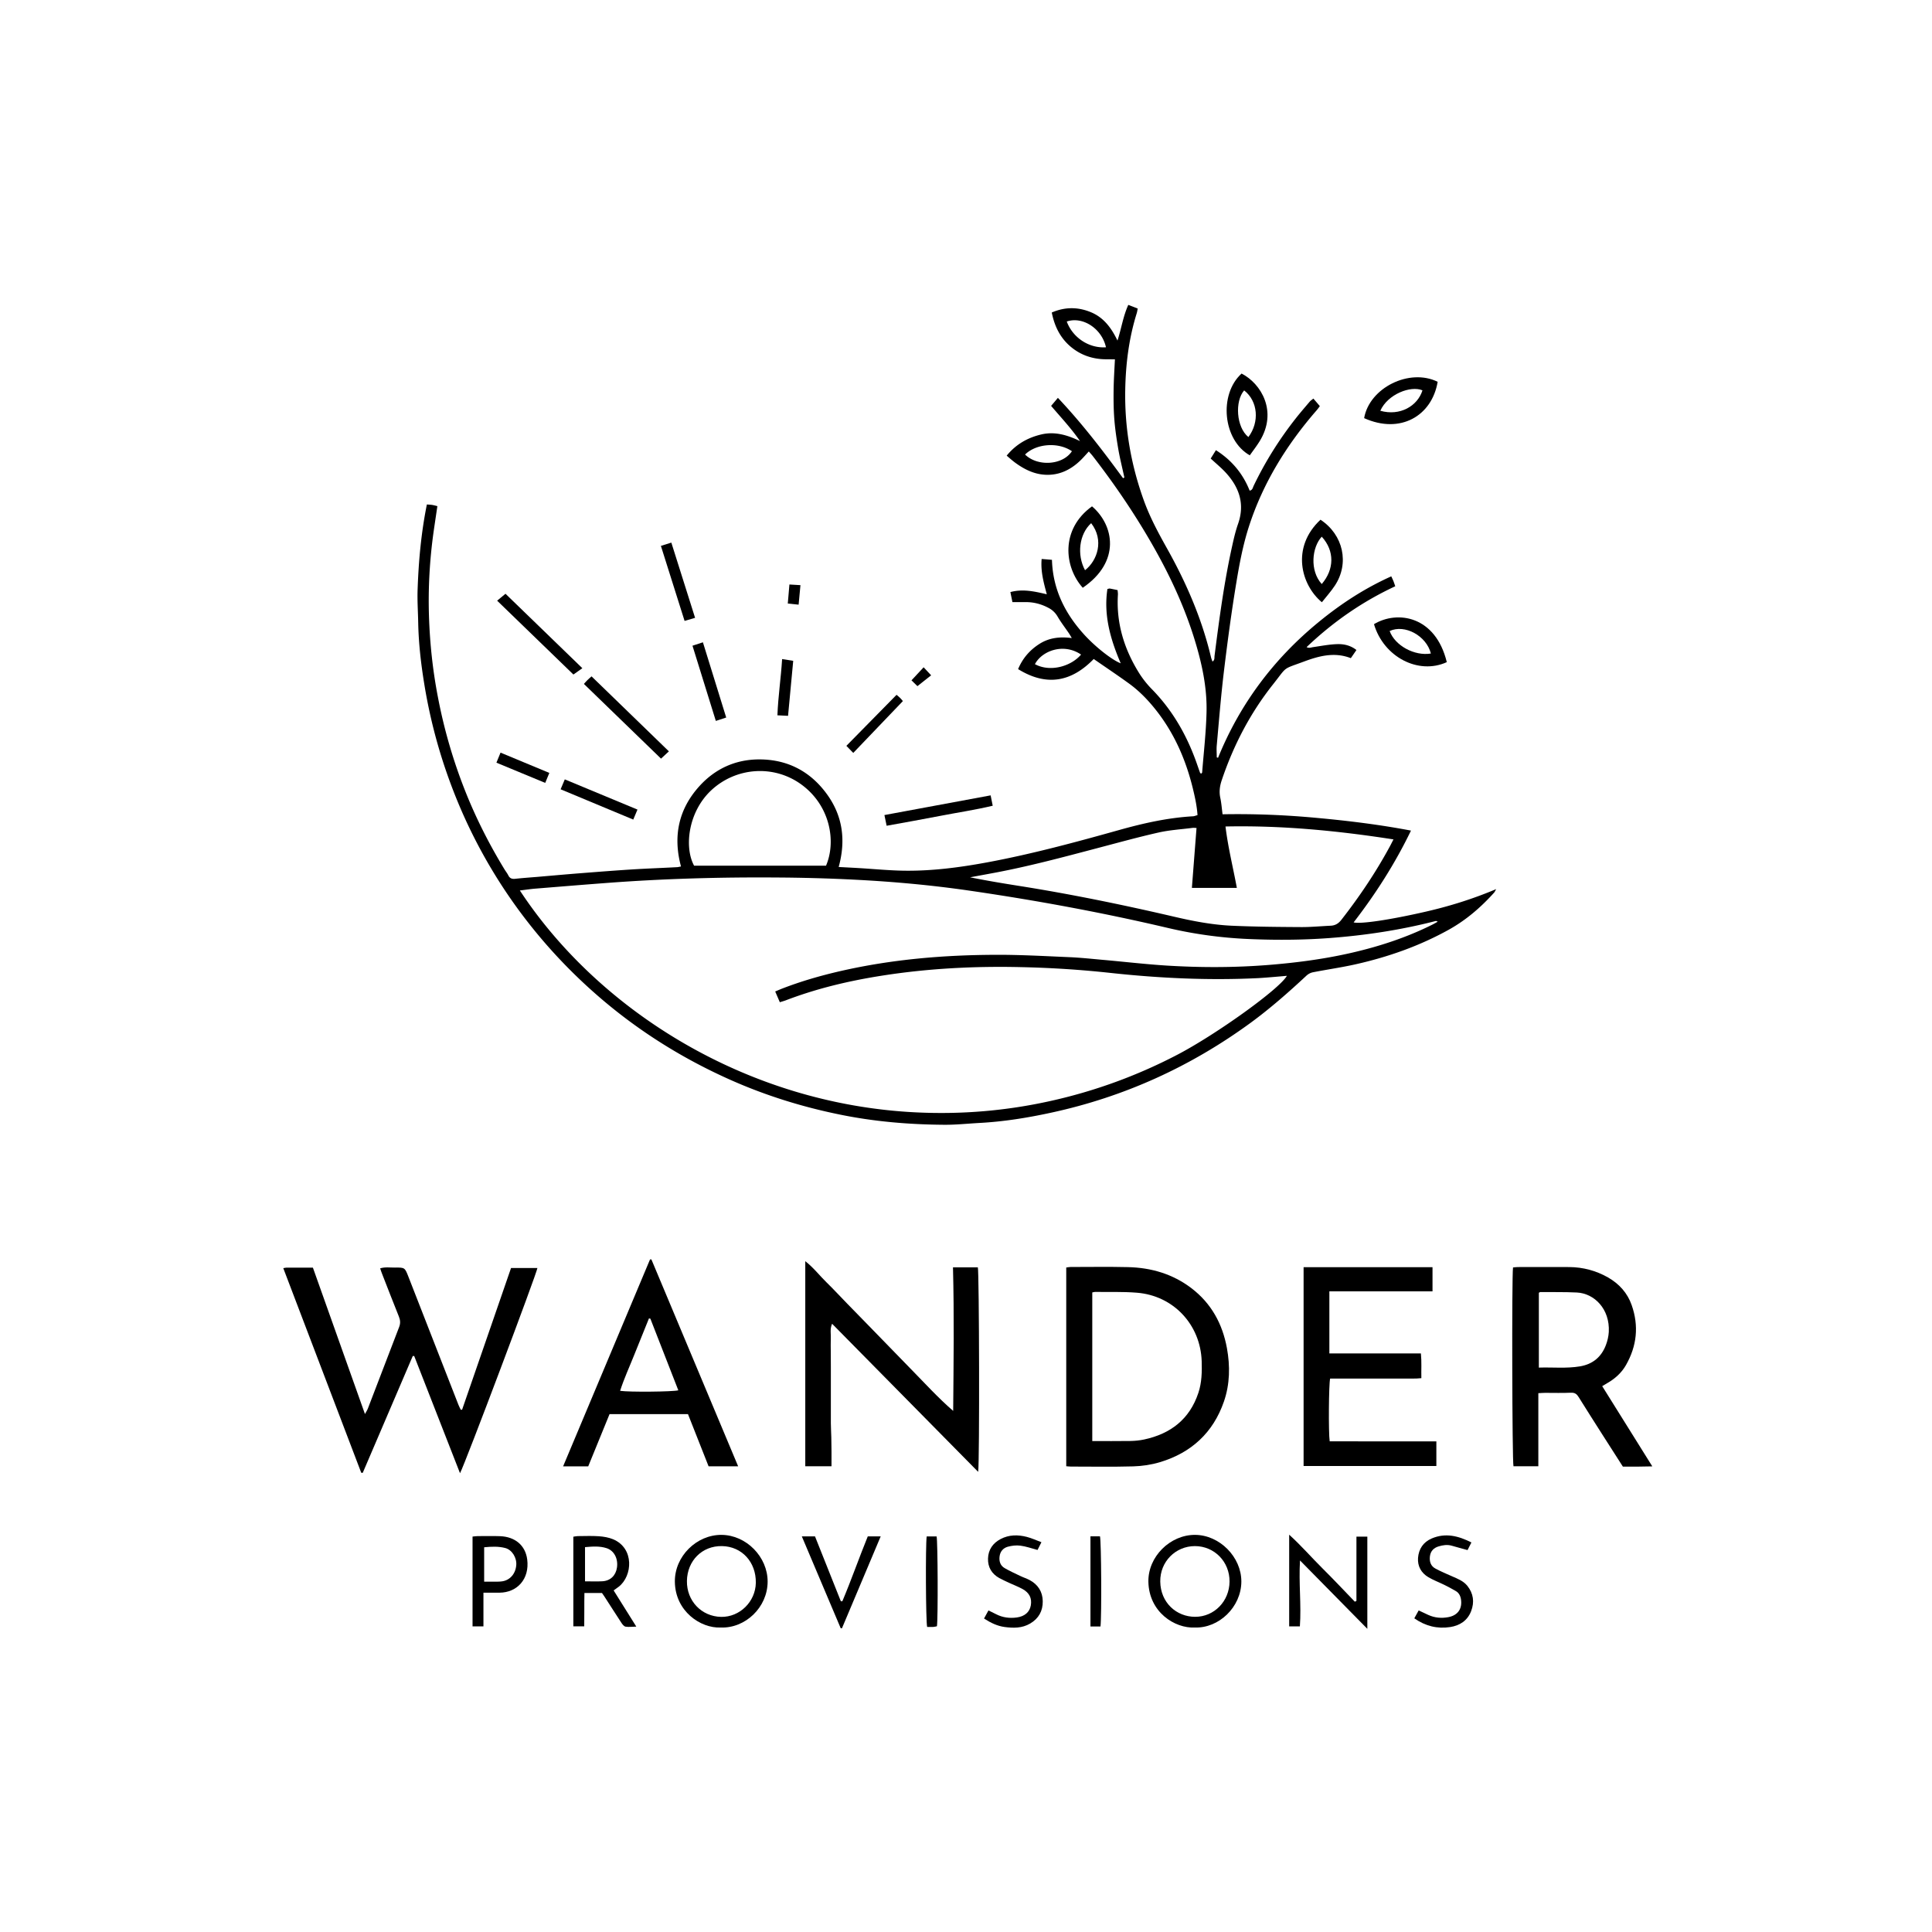 <?xml version="1.0" encoding="UTF-8"?>
<svg data-bbox="43.42 46.73 209.84 202.94" viewBox="0 0 296.13 296.13" xmlns="http://www.w3.org/2000/svg" data-type="shape">
    <g>
        <path d="M186.7 116.15c3.36-8.27 8.55-15.18 15.44-20.82 3.39-2.78 7.03-5.16 11.11-6.99.13.28.24.51.34.75.09.24.17.48.27.77-5.04 2.35-9.52 5.45-13.59 9.33.41.2.7.04 1 0 1.23-.18 2.46-.42 3.7-.46 1-.03 2.02.18 2.94.9-.29.43-.56.82-.86 1.25-2.48-.97-4.84-.35-7.13.5-3.45 1.28-2.54.67-4.78 3.5-3.51 4.42-6.07 9.35-7.87 14.69-.3.89-.43 1.76-.23 2.7.17.79.23 1.61.35 2.54 4.89-.09 9.71.11 14.51.56 4.77.44 9.52 1.02 14.37 1.94-2.45 5.07-5.4 9.68-8.79 14.07 1.05.28 5.55-.38 11.08-1.65 3.61-.83 7.14-1.92 10.77-3.45-.18.32-.23.43-.3.52-2.03 2.26-4.3 4.22-6.98 5.71-4.49 2.49-9.27 4.17-14.25 5.29-2.17.49-4.39.8-6.57 1.23-.36.07-.74.28-1.01.54-2.72 2.53-5.5 4.98-8.5 7.18-9.22 6.74-19.39 11.37-30.57 13.79-3.63.79-7.28 1.38-11 1.58-1.83.1-3.67.3-5.5.28-5.36-.04-10.69-.49-15.95-1.57-5.74-1.17-11.31-2.9-16.67-5.28-7.16-3.18-13.75-7.26-19.73-12.34-4.88-4.15-9.21-8.8-12.98-13.97A79.266 79.266 0 0 1 69.1 120.2a80.742 80.742 0 0 1-4.09-15.49c-.5-3.08-.85-6.18-.91-9.31-.03-1.67-.15-3.35-.09-5.02.15-4.36.54-8.7 1.42-13.06.29.03.54.03.79.07.26.04.51.11.82.19-.2 1.36-.4 2.68-.59 4-.59 4.24-.83 8.49-.7 12.77.13 4.15.56 8.25 1.34 12.33a79.307 79.307 0 0 0 4.61 15.54c1.57 3.8 3.45 7.45 5.59 10.97.2.34.46.65.63 1 .23.46.58.56 1.05.51 1.11-.12 2.22-.2 3.34-.29 2.32-.2 4.65-.41 6.97-.59 2.55-.2 5.11-.4 7.66-.56 2.26-.14 4.53-.22 6.79-.34.19 0 .38-.06.65-.11-1.25-4.64-.37-8.79 2.82-12.31 2.43-2.68 5.54-4.1 9.18-4.1 4.24 0 7.71 1.76 10.25 5.17 2.53 3.38 3.06 7.17 1.92 11.32 1.11.06 2.12.11 3.13.17 2.33.14 4.65.37 6.98.4 4.32.05 8.58-.52 12.82-1.31 6.78-1.27 13.43-3.07 20.07-4.93 3.71-1.04 7.45-1.88 11.3-2.1.22-.01.43-.11.7-.18-.1-1.47-.42-2.88-.76-4.27-1.06-4.25-2.78-8.2-5.49-11.68-1.24-1.59-2.62-3.04-4.25-4.22-1.75-1.27-3.55-2.47-5.41-3.76-3.4 3.5-7.21 4.26-11.59 1.55.69-1.65 1.78-2.91 3.25-3.85 1.48-.95 3.11-1.15 4.98-.91-.21-.35-.33-.57-.47-.77-.57-.84-1.2-1.65-1.71-2.53a3.38 3.38 0 0 0-1.4-1.33c-1.09-.58-2.25-.89-3.5-.88h-2.02c-.1-.52-.21-1.01-.31-1.54 1.9-.51 3.66-.11 5.58.34-.49-1.83-.96-3.53-.79-5.41.54.04 1.01.08 1.58.13.13 4.45 1.95 8.14 4.85 11.36 1.72 1.92 4.34 3.99 5.69 4.5-1.59-3.7-2.64-7.4-2.04-11.39.18-.04.28-.08.37-.07.38.07.77.15 1.19.24.02.24.06.47.05.69-.27 4.32.93 8.26 3.17 11.9.56.91 1.24 1.78 1.99 2.55 3.25 3.3 5.46 7.21 6.97 11.55.15.43.3.87.46 1.3.02.05.09.09.16.15.06-.07.16-.13.16-.2.24-3.04.59-6.08.67-9.13.11-3.88-.72-7.64-1.86-11.33-1.82-5.87-4.53-11.33-7.7-16.58-2.39-3.97-5.04-7.78-7.87-11.44-.18-.23-.38-.44-.61-.71-.48.51-.9 1.01-1.37 1.45-1.52 1.44-3.31 2.26-5.44 2.11-1.69-.12-3.15-.87-4.49-1.85-.42-.31-.81-.66-1.29-1.07 1.4-1.72 3.18-2.74 5.26-3.24 2.11-.51 4.06.08 5.98 1.01-1.33-1.94-2.92-3.62-4.43-5.4.34-.4.65-.76 1.04-1.23 3.72 3.94 6.89 8.09 9.98 12.31l.21-.09c-.31-1.45-.68-2.89-.93-4.34-.26-1.52-.49-3.05-.61-4.59-.12-1.51-.13-3.02-.11-4.53.02-1.51.12-3.01.2-4.66-.43 0-.87-.01-1.31-.01-2.12 0-4.02-.65-5.61-2.05-1.53-1.35-2.36-3.1-2.76-5.12 2.04-.88 4.02-.86 5.99-.05 1.99.82 3.17 2.45 4.08 4.35.6-1.82.85-3.68 1.66-5.47.49.19.94.36 1.44.56-.05.27-.08.52-.16.76-1.19 3.83-1.68 7.74-1.75 11.75-.1 5.82.88 11.44 2.85 16.9.94 2.61 2.25 5.03 3.6 7.44 2.93 5.24 5.3 10.71 6.69 16.57.05.22.14.43.23.69.38-.23.28-.59.32-.88.73-5.7 1.48-11.39 2.74-17.01.24-1.09.5-2.18.87-3.23 1.05-3.01.19-5.55-1.86-7.8-.7-.77-1.53-1.44-2.34-2.2.24-.38.5-.79.8-1.28 2.42 1.54 4.13 3.58 5.17 6.2.44-.07.48-.45.6-.71 1.77-3.69 3.93-7.14 6.46-10.35.69-.88 1.42-1.72 2.14-2.57.14-.17.34-.29.57-.48.32.38.62.72.99 1.16-.13.17-.3.42-.51.66-4.6 5.29-8.23 11.17-10.38 17.85-.89 2.77-1.44 5.67-1.91 8.54-.75 4.53-1.36 9.09-1.91 13.65-.45 3.75-.75 7.51-1.09 11.27-.06.62 0 1.24 0 1.87.08.02.16.05.23.07ZM79.67 136.47c12.1 18.42 34.8 32.78 60.75 34.03 6.96.34 13.86-.24 20.66-1.76a78.81 78.81 0 0 0 19.37-7.07c5.94-3.1 15.68-10.08 16.8-12.1-.75.07-1.47.13-2.19.19s-1.44.12-2.16.16c-7.6.38-15.18.02-22.74-.8-4.51-.49-9.04-.78-13.57-.88-7.17-.17-14.32.19-21.43 1.31-5.04.79-9.98 1.96-14.75 3.79-.27.1-.55.17-.88.28-.25-.58-.47-1.1-.71-1.65.39-.16.66-.28.93-.39 2.97-1.16 6.03-2.04 9.13-2.75 7.79-1.78 15.71-2.45 23.67-2.48 3.78-.02 7.56.2 11.34.36 1.67.07 3.34.25 5.01.4 3.31.29 6.6.68 9.91.89 5.19.32 10.38.32 15.57-.09 4.26-.34 8.49-.89 12.66-1.84 4.3-.98 8.48-2.34 12.44-4.31.3-.15.59-.32.88-.48-.15-.11-.25-.12-.34-.1-5.33 1.37-10.75 2.19-16.22 2.6-4.13.31-8.27.33-12.42.15-4.22-.18-8.37-.75-12.47-1.72-10.01-2.35-20.11-4.21-30.28-5.69-5.83-.85-11.68-1.38-17.55-1.68-4.07-.21-8.15-.32-12.23-.34-8.68-.06-17.36.19-26.02.85-3.6.27-7.21.57-10.81.86-.74.06-1.48.18-2.35.28Zm103.02-.4c.24-3.1.47-6.1.71-9.16-.27-.01-.43-.04-.58-.02-1.76.23-3.54.33-5.26.72-3.1.7-6.17 1.55-9.25 2.36-5.42 1.43-10.84 2.89-16.37 3.9l-3.25.6c2.48.5 4.93.91 7.4 1.3 7.98 1.26 15.88 2.88 23.75 4.71 2.94.69 5.92 1.27 8.94 1.41 3.58.16 7.16.19 10.74.21 1.48 0 2.95-.14 4.43-.21.7-.03 1.19-.32 1.64-.89 2.78-3.56 5.29-7.29 7.44-11.26.17-.31.33-.64.56-1.08-8.57-1.33-17.07-2.16-25.75-1.98.39 3.22 1.16 6.26 1.74 9.41h-6.87Zm-56.08-3.38c1.59-3.71.65-9.28-3.87-12.51-4.21-3-9.93-2.57-13.71.94-3.58 3.34-4.17 8.77-2.64 11.57h20.21Zm39.09-32.36c-2.69-1.83-6-.57-7.07 1.47 2.36 1.28 5.56.32 7.07-1.47Zm-8.58-30.66c1.89 1.86 5.74 1.67 7.18-.51-2.12-1.45-5.49-1.16-7.18.51Zm12.4-16.44c-.63-2.85-3.54-4.78-6.01-3.95.91 2.47 3.4 4.13 6.01 3.95Z"/>
        <path d="M70.83 216.07c2.49-7.22 4.99-14.44 7.5-21.71h4.04c-.06.73-11.04 29.9-11.86 31.45-2.37-6.06-4.7-12.01-7.02-17.96-.07 0-.15 0-.22-.01-2.56 5.97-5.11 11.94-7.67 17.91-.08 0-.16 0-.23-.01-3.98-10.43-7.96-20.87-11.95-31.36.24-.04.37-.08.49-.08h4.05c2.63 7.41 5.27 14.82 7.98 22.44.22-.41.36-.61.44-.83 1.6-4.17 3.19-8.34 4.8-12.51.22-.57.18-1.05-.04-1.6-.87-2.16-1.71-4.34-2.56-6.51-.11-.27-.2-.55-.31-.88.76-.24 1.51-.11 2.25-.12 1.53-.02 1.53 0 2.08 1.4 2.56 6.55 5.11 13.09 7.67 19.64.1.26.24.51.36.76.07 0 .15-.02.22-.03Z"/>
        <path d="M127.45 224.74h-4.02v-31.43c1.28 1 2.21 2.23 3.29 3.28 1.08 1.05 2.1 2.17 3.16 3.25 1.08 1.11 2.16 2.21 3.24 3.32 1.08 1.11 2.15 2.22 3.23 3.32l3.23 3.32c1.05 1.09 2.1 2.18 3.16 3.26 1.07 1.09 2.16 2.16 3.36 3.2.06-7.35.16-14.65-.03-22.01h3.81c.21.68.28 29.86.05 31.35-7.48-7.59-14.89-15.1-22.39-22.7-.36.83-.16 1.55-.2 2.24-.03.72 0 1.45 0 2.17s0 1.45.01 2.17v8.68c.01.72.05 1.44.07 2.16.02.72.02 1.45.03 2.17v2.23Z"/>
        <path d="M163.43 224.74v-30.46c.23-.03.45-.08.67-.08 2.93 0 5.86-.05 8.78.02 3.56.08 6.86 1.04 9.74 3.23 3.05 2.33 4.76 5.47 5.44 9.19.5 2.75.46 5.51-.46 8.18-1.65 4.78-5.01 7.86-9.82 9.3-1.3.39-2.7.6-4.07.64-3.19.09-6.38.03-9.57.03-.22 0-.45-.03-.71-.05Zm3.99-3.86c2 0 3.9.02 5.8-.01.72-.01 1.45-.08 2.15-.23 4.06-.87 6.97-3.11 8.31-7.14.53-1.58.56-3.22.51-4.87-.19-5.61-4.34-10.05-9.95-10.49-2.12-.17-4.27-.09-6.4-.12-.12 0-.25.05-.42.08v22.78Z"/>
        <path d="M245.59 212.48c2.54 4.07 5.06 8.09 7.67 12.28-.86.01-1.59.03-2.32.04h-2.19c-1.08-1.68-2.14-3.34-3.2-5-1.2-1.88-2.4-3.77-3.58-5.66-.28-.46-.58-.7-1.18-.67-1.31.06-2.63.02-3.94.02-.32 0-.64.03-1.06.05v11.2h-3.81c-.2-.71-.27-29.05-.07-30.47.24-.02.49-.06.75-.06 2.63 0 5.26-.02 7.89 0 2.1.02 4.09.55 5.92 1.59 1.71.98 2.98 2.38 3.63 4.25 1.12 3.19.79 6.26-.88 9.19-.68 1.19-1.69 2.09-2.88 2.77-.22.13-.44.27-.77.46Zm-9.72-2.86c2.14-.07 4.22.16 6.31-.19 1.95-.33 3.28-1.44 3.97-3.27.24-.63.4-1.33.44-2 .19-3.52-2.22-5.92-4.9-6.05-1.86-.09-3.73-.05-5.6-.07-.06 0-.11.06-.22.11v11.46Z"/>
        <path d="M219.57 194.25v3.68h-15.81v9.52h14.03c.13 1.29.04 2.48.07 3.79-.95.11-1.86.04-2.77.06-.95.01-1.91 0-2.86 0h-8.35c-.21.77-.27 8.29-.07 9.62 5.42.02 10.85 0 16.35.01v3.77h-20.35v-30.47h19.76Z"/>
        <path d="M113.15 224.75h-4.54c-.54-1.37-1.07-2.71-1.6-4.05-.52-1.31-1.04-2.62-1.56-3.95H93.43l-3.27 8.01h-3.85c4.46-10.62 8.89-21.16 13.32-31.71.07 0 .14-.01.21-.02 4.42 10.53 8.84 21.07 13.3 31.72Zm-13.46-22.63c-.07-.01-.15-.03-.22-.04-.75 1.85-1.5 3.7-2.24 5.55-.73 1.84-1.57 3.64-2.18 5.55 1.33.21 8.14.15 8.92-.08-1.43-3.66-2.85-7.32-4.28-10.97Z"/>
        <path d="M183.14 249.46c-3.07.16-7.04-2.36-7.12-7.03-.06-3.83 3.33-7.19 7.16-7.17 3.76.02 7.1 3.39 7.09 7.16-.02 3.93-3.47 7.17-7.13 7.04Zm.02-12.48c-2.97 0-5.36 2.38-5.32 5.43.04 3.25 2.49 5.41 5.35 5.41 2.93 0 5.24-2.39 5.27-5.39.03-3.04-2.31-5.44-5.3-5.45Z"/>
        <path d="M110.44 249.46c-3.06.13-6.96-2.5-7-7.04-.03-3.88 3.33-7.19 7.16-7.16 3.8.03 7.07 3.38 7.06 7.17-.01 3.95-3.43 7.19-7.22 7.03Zm.21-12.48c-3.03-.05-5.31 2.23-5.36 5.34-.05 3.05 2.23 5.45 5.24 5.51 2.85.05 5.27-2.32 5.32-5.22.05-3.19-2.15-5.58-5.19-5.63Z"/>
        <path d="M209.58 249.66c-3.49-3.54-6.82-6.92-10.32-10.48-.21 3.52.22 6.78-.02 10.11h-1.64v-14.06c1.85 1.68 3.41 3.48 5.09 5.15 1.7 1.68 3.33 3.43 4.97 5.12.13-.06.16-.07.18-.08.03-.02.07-.04.07-.06v-9.83h1.67v14.14Z"/>
        <path d="M94.06 243.78c1.16 1.84 2.27 3.62 3.47 5.54-.62.01-1.14.09-1.63.01-.23-.03-.47-.31-.62-.54-.9-1.37-1.78-2.76-2.67-4.13-.11-.16-.22-.32-.34-.49h-2.69c-.04 1.69 0 3.35-.03 5.11h-1.67v-13.74c.22-.03.43-.08.65-.09 1.08 0 2.17-.06 3.25.02.74.05 1.51.18 2.19.46 3.3 1.39 2.97 5.62.89 7.26-.23.18-.47.35-.81.59Zm-4.39-1.4c.94 0 1.81.04 2.69-.01 1.22-.08 2.04-.9 2.21-2.12.19-1.35-.44-2.58-1.59-2.95-1.07-.35-2.18-.26-3.31-.16v5.24Z"/>
        <path d="M74.1 244.13v5.16h-1.67v-13.77c.26-.02.52-.07.77-.07 1.15 0 2.3-.03 3.45.01 2.3.09 3.88 1.4 4.16 3.57.38 3.02-1.56 5.07-4.24 5.09H74.1Zm.1-1.7h2.09c.23 0 .46-.02.69-.05 1.19-.18 2.04-1.15 2.15-2.47.1-1.14-.64-2.35-1.67-2.63-1.05-.28-2.13-.23-3.25-.12v5.27Z"/>
        <path d="M225.53 236.43c-.23.45-.41.82-.59 1.16-.86-.24-1.64-.44-2.42-.67-.69-.2-1.37-.09-2.03.11-.75.23-1.23.73-1.32 1.54-.09.78.13 1.47.84 1.85.83.45 1.71.82 2.58 1.2.84.37 1.71.7 2.31 1.44.95 1.18 1.12 2.5.59 3.89-.56 1.46-1.75 2.22-3.22 2.44-1.95.3-3.78-.14-5.49-1.34.22-.4.43-.78.67-1.21.54.25 1 .48 1.47.69.99.45 2.03.54 3.08.34 1.37-.26 2.08-1.18 1.96-2.51-.05-.61-.27-1.17-.82-1.49-.59-.35-1.2-.67-1.81-.97-.79-.39-1.63-.7-2.39-1.15-1.1-.65-1.68-1.69-1.59-2.96.11-1.36.79-2.42 2.1-2.98 2.11-.9 4.08-.4 6.08.61Z"/>
        <path d="M159.63 236.38c-.25.51-.44.87-.6 1.19-.94-.25-1.78-.55-2.64-.66-.63-.08-1.31 0-1.93.17-.7.2-1.16.73-1.25 1.5-.09.74.12 1.4.79 1.78.76.44 1.57.81 2.37 1.19.47.23.98.39 1.44.63 1.29.69 2 1.79 2.02 3.25.02 1.49-.62 2.65-1.93 3.42-1.24.73-2.58.71-3.92.53-1.11-.15-2.12-.63-3.15-1.3.23-.43.44-.81.68-1.24.44.22.82.4 1.19.59 1 .51 2.06.64 3.16.49 1.21-.17 1.96-.83 2.14-1.85.19-1.09-.21-1.93-1.28-2.52-.63-.34-1.31-.6-1.96-.9-.53-.25-1.08-.49-1.59-.77-1.17-.65-1.77-1.68-1.73-2.99.04-1.35.73-2.36 1.93-2.99 1.29-.68 2.66-.68 4.02-.33.74.19 1.45.52 2.25.82Z"/>
        <path d="M128.86 249.57c-1.97-4.67-3.95-9.34-5.96-14.08h2.02c1.32 3.32 2.64 6.63 3.96 9.94.08 0 .15 0 .23.01 1.38-3.27 2.55-6.63 3.9-9.95h1.98c-2 4.74-3.97 9.42-5.94 14.09-.07 0-.13 0-.2-.01Z"/>
        <path d="M220.36 58.52c-.88 5.23-5.73 8.07-11.27 5.57.81-4.66 6.95-7.7 11.27-5.57Zm-8.79 4.44c3.01.86 5.72-.73 6.46-3.13-1.8-.77-5.33.59-6.46 3.13Z"/>
        <path d="M190.31 57.26c3.02 1.55 5.55 5.83 2.77 10.36-.46.75-1.01 1.45-1.52 2.17-4.12-2.33-4.79-9.32-1.26-12.53Zm.39 2.58c-1.45 1.65-1.22 5.65.65 7.15 1.72-2.29 1.48-5.49-.65-7.15Z"/>
        <path d="M221.76 101.49c-4.35 1.99-9.68-.79-11.16-5.82 3.56-2.15 9.43-1.3 11.16 5.82Zm-2.44-1.32c-.68-2.72-4-4.53-6.32-3.45.81 2.23 3.8 3.87 6.32 3.45Z"/>
        <path d="M165.96 90.09c-2.87-3.2-3.44-8.98 1.42-12.48 3.37 2.88 4.45 8.48-1.42 12.48Zm.35-2.69c1.89-1.47 2.96-4.6.94-7.21-1.86 1.69-2.21 4.87-.94 7.21Z"/>
        <path d="M202.4 79.66c3.51 2.31 4.46 6.69 2.2 10.1-.59.9-1.32 1.7-1.99 2.55-3.19-2.65-4.76-8.4-.21-12.65Zm.19 2.6c-1.51 1.64-1.87 5.19 0 7.26 1.93-2.24 2-5.08 0-7.26Z"/>
        <path d="M151.84 121.91c.12.57.21 1.01.32 1.59-2.68.64-5.39 1.04-8.07 1.56-2.7.53-5.41 1-8.19 1.51-.12-.56-.22-1.03-.34-1.64 5.45-1.01 10.85-2.01 16.29-3.02Z"/>
        <path d="M102.53 115.16c-.41.39-.77.72-1.21 1.12-3.93-3.81-7.86-7.61-11.82-11.45.22-.24.36-.42.52-.57.18-.18.38-.35.65-.59l11.85 11.49Z"/>
        <path d="M76.21 92.06c.45-.37.82-.68 1.27-1.05 3.87 3.74 7.78 7.53 11.78 11.41-.44.31-.86.61-1.37.97-3.74-3.62-7.66-7.42-11.69-11.32Z"/>
        <path d="M143.6 249.27c-.17.03-.36.09-.55.1-.32.02-.65 0-.94 0-.21-.79-.26-12.55-.07-13.87h1.52c.18.7.23 12.58.05 13.77Z"/>
        <path d="M167.15 235.48h1.45c.2.7.27 12.17.08 13.82h-1.54v-13.82Z"/>
        <path d="m106.15 98.97 1.59-.52c1.19 3.84 2.37 7.64 3.57 11.53-.54.18-1.01.33-1.59.52-1.19-3.85-2.37-7.62-3.58-11.53Z"/>
        <path d="M106.54 94.7c-.57.17-1.06.31-1.61.47-1.22-3.85-2.41-7.62-3.63-11.5.54-.17 1.01-.32 1.6-.5 1.22 3.88 2.42 7.66 3.64 11.53Z"/>
        <path d="M97.06 125.62c-3.76-1.57-7.42-3.09-11.13-4.64.23-.53.41-.98.64-1.52 3.71 1.54 7.37 3.06 11.14 4.63-.22.53-.43 1.01-.65 1.54Z"/>
        <path d="M130.79 115.41c-.45-.47-.79-.81-1.06-1.09 2.57-2.61 5.11-5.2 7.69-7.82.21.18.42.34.59.52.18.18.34.39.38.44-2.53 2.65-5.03 5.25-7.6 7.94Z"/>
        <path d="M121.58 101.3c-.27 2.87-.53 5.6-.79 8.42-.54-.03-1.01-.05-1.63-.08.11-2.9.54-5.69.72-8.62.63.1 1.15.18 1.71.27Z"/>
        <path d="m76.09 116.9.63-1.54c2.51 1.04 4.95 2.06 7.48 3.11-.21.52-.4.99-.63 1.53-2.49-1.03-4.93-2.04-7.48-3.1Z"/>
        <path d="M121 89.59c.61.04 1.09.07 1.69.1-.1 1.01-.19 1.96-.28 2.99-.58-.06-1.05-.11-1.66-.17l.25-2.92Z"/>
        <path d="M141.57 102.28c.39.42.72.77 1.15 1.23l-2.1 1.66c-.19-.19-.56-.54-.91-.89.63-.68 1.22-1.31 1.86-2Z"/>
    </g>
</svg>
